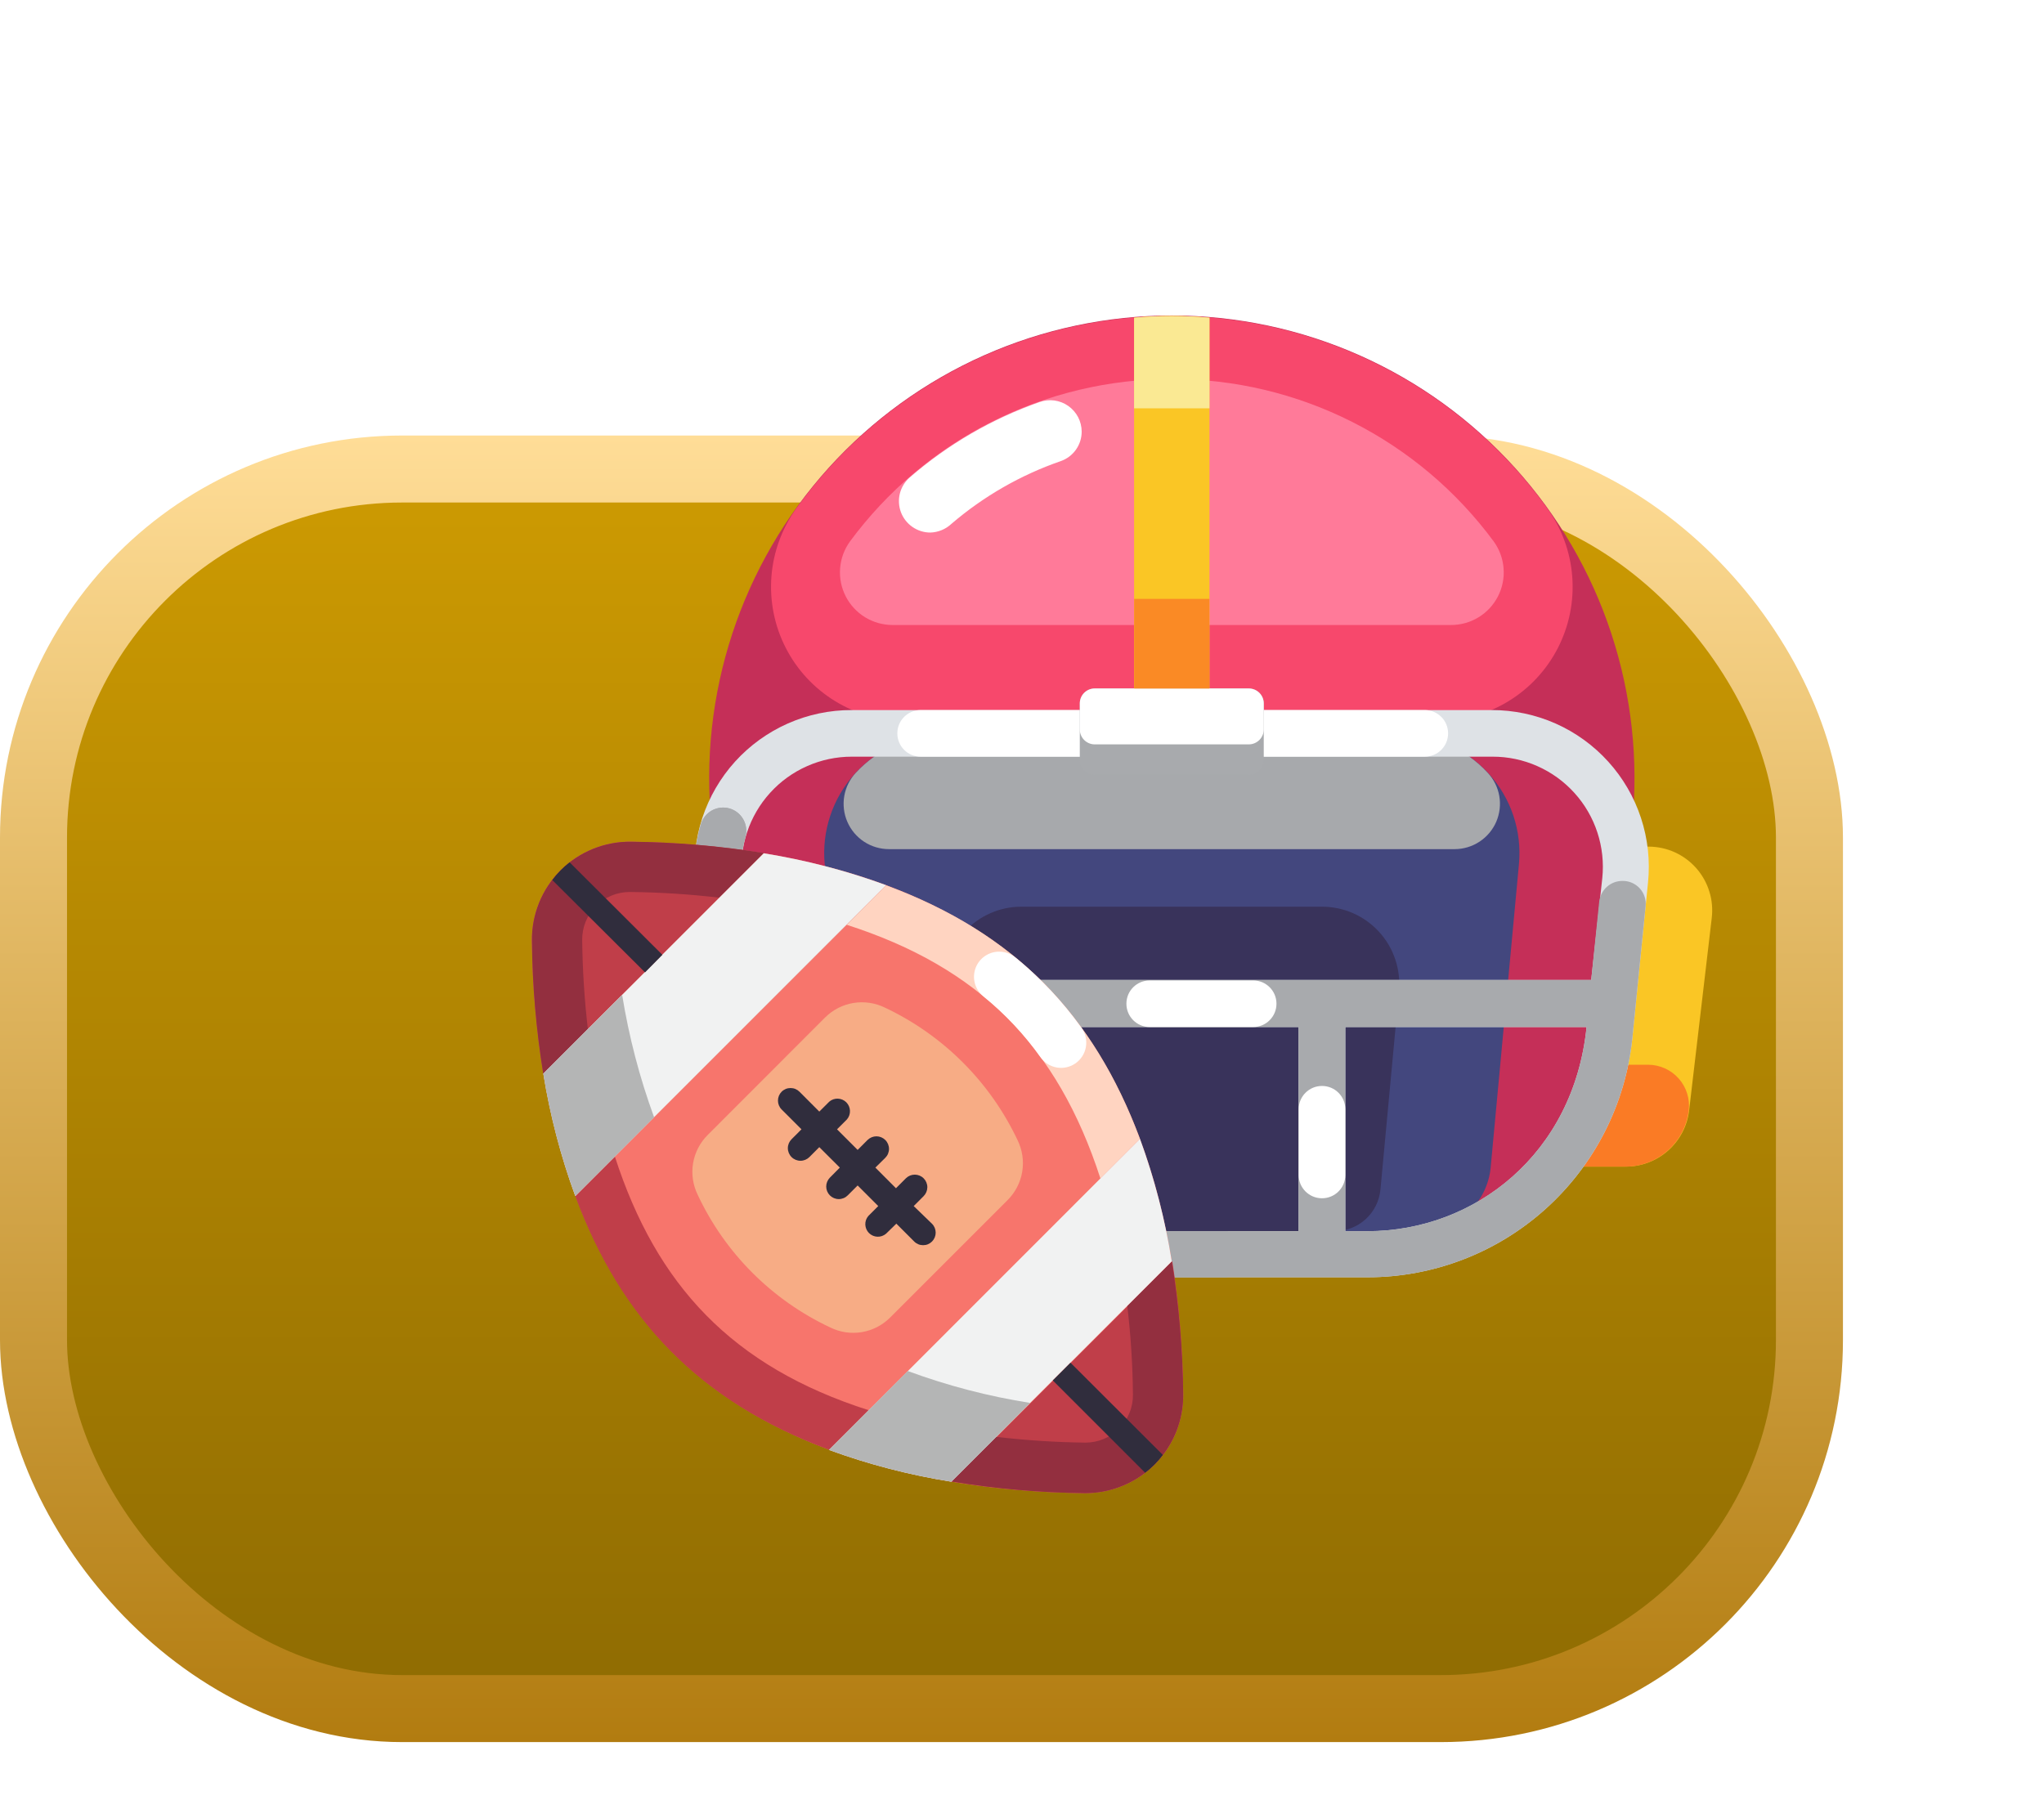 <svg width="61" height="54" viewBox="0 0 61 54" fill="none" xmlns="http://www.w3.org/2000/svg">
<rect x="1" y="14" width="53" height="37" rx="11" fill="url(#paint0_linear_10229_14188)" stroke="url(#paint1_linear_10229_14188)" stroke-width="2"/>
<g filter="url(#filter0_d_10229_14188)">
<path d="M42.522 28.822H15.421C14.959 28.819 14.513 28.648 14.168 28.34C13.823 28.032 13.602 27.609 13.546 27.15L12.834 21.405C12.801 21.139 12.825 20.868 12.904 20.612C12.983 20.355 13.115 20.119 13.292 19.917C13.47 19.716 13.687 19.554 13.931 19.442C14.175 19.331 14.44 19.273 14.709 19.271H43.209C43.477 19.273 43.742 19.331 43.986 19.442C44.23 19.554 44.448 19.716 44.625 19.917C44.802 20.119 44.934 20.355 45.013 20.612C45.093 20.868 45.116 21.139 45.084 21.405L44.409 27.15C44.353 27.611 44.13 28.035 43.782 28.344C43.435 28.652 42.987 28.822 42.522 28.822Z" fill="#FAC625"/>
<path d="M13.535 27.15C13.59 27.609 13.811 28.032 14.156 28.34C14.502 28.648 14.947 28.82 15.41 28.823H42.522C42.985 28.82 43.43 28.648 43.775 28.34C44.12 28.032 44.342 27.609 44.397 27.15C44.418 26.979 44.402 26.805 44.35 26.64C44.299 26.475 44.213 26.323 44.099 26.194C43.984 26.064 43.844 25.961 43.687 25.89C43.529 25.819 43.359 25.782 43.186 25.781H14.75C14.576 25.78 14.405 25.817 14.247 25.887C14.089 25.958 13.948 26.061 13.833 26.191C13.718 26.32 13.632 26.473 13.58 26.638C13.529 26.804 13.513 26.978 13.535 27.15Z" fill="#FA7B25"/>
<path d="M37.448 30.75H20.495C19.386 30.751 18.317 30.339 17.495 29.596C16.673 28.852 16.157 27.829 16.047 26.726L15.233 18.607C15.04 16.687 15.252 14.748 15.854 12.915C16.457 11.081 17.437 9.395 18.731 7.963C20.026 6.532 21.606 5.388 23.369 4.605C25.133 3.822 27.042 3.417 28.972 3.417C30.901 3.417 32.81 3.822 34.574 4.605C36.337 5.388 37.918 6.532 39.212 7.963C40.507 9.395 41.487 11.081 42.089 12.915C42.691 14.748 42.903 16.687 42.71 18.607L41.896 26.726C41.785 27.829 41.269 28.851 40.447 29.595C39.625 30.338 38.557 30.75 37.448 30.75Z" fill="#C52F58"/>
<path d="M36.931 15.517C37.668 15.517 38.391 15.314 39.02 14.929C39.649 14.545 40.159 13.994 40.495 13.337C40.83 12.681 40.978 11.945 40.921 11.21C40.865 10.475 40.607 9.77 40.175 9.172C38.897 7.395 37.214 5.948 35.266 4.949C33.318 3.951 31.161 3.43 28.972 3.43C26.783 3.43 24.625 3.951 22.677 4.949C20.729 5.948 19.047 7.395 17.768 9.172C17.337 9.77 17.078 10.475 17.022 11.21C16.966 11.945 17.113 12.681 17.449 13.337C17.784 13.994 18.295 14.545 18.924 14.929C19.552 15.314 20.275 15.517 21.012 15.517H36.931Z" fill="#F7486C"/>
<path d="M37.303 12.656C37.592 12.656 37.877 12.577 38.124 12.426C38.372 12.275 38.572 12.058 38.705 11.8C38.837 11.542 38.895 11.252 38.872 10.963C38.85 10.674 38.748 10.397 38.578 10.162C37.468 8.658 36.021 7.435 34.352 6.593C32.684 5.75 30.841 5.312 28.972 5.312C27.103 5.312 25.26 5.75 23.591 6.593C21.923 7.435 20.476 8.658 19.366 10.162C19.196 10.397 19.094 10.674 19.072 10.963C19.049 11.252 19.107 11.542 19.239 11.8C19.371 12.058 19.572 12.275 19.819 12.426C20.067 12.577 20.351 12.656 20.641 12.656H37.303Z" fill="#FF7A99"/>
<path d="M22.392 9.638C23.354 8.813 24.462 8.177 25.659 7.763C25.841 7.699 25.999 7.579 26.111 7.421C26.222 7.264 26.282 7.075 26.281 6.881C26.28 6.731 26.243 6.583 26.174 6.45C26.104 6.317 26.003 6.203 25.88 6.116C25.757 6.03 25.616 5.975 25.467 5.954C25.318 5.934 25.166 5.95 25.025 6C23.603 6.5 22.289 7.263 21.151 8.25C21.006 8.375 20.904 8.542 20.856 8.727C20.809 8.912 20.82 9.108 20.886 9.287C20.953 9.466 21.073 9.62 21.231 9.729C21.388 9.838 21.575 9.897 21.766 9.896C21.999 9.889 22.222 9.797 22.392 9.638Z" fill="white"/>
<path d="M18.612 19.792L19.456 28.849C19.506 29.369 19.748 29.852 20.135 30.203C20.522 30.555 21.026 30.75 21.548 30.75H36.395C36.918 30.749 37.422 30.554 37.809 30.202C38.196 29.849 38.438 29.366 38.487 28.845L39.331 19.789C39.376 19.301 39.319 18.81 39.164 18.346C39.009 17.881 38.758 17.455 38.429 17.093C38.099 16.731 37.697 16.442 37.25 16.245C36.802 16.047 36.318 15.945 35.828 15.945H22.115C21.625 15.945 21.14 16.047 20.692 16.245C20.244 16.443 19.843 16.732 19.513 17.094C19.183 17.457 18.933 17.884 18.778 18.348C18.623 18.813 18.566 19.305 18.612 19.792Z" fill="#43477E"/>
<path d="M22.19 23.58L22.745 29.505C22.777 29.848 22.936 30.166 23.192 30.396C23.447 30.627 23.78 30.753 24.125 30.75H33.83C34.172 30.75 34.503 30.622 34.757 30.391C35.01 30.16 35.167 29.843 35.198 29.501L35.75 23.58C35.779 23.261 35.741 22.939 35.639 22.635C35.537 22.331 35.373 22.052 35.157 21.816C34.941 21.579 34.678 21.39 34.385 21.26C34.092 21.131 33.775 21.064 33.455 21.064H24.5C24.178 21.061 23.859 21.126 23.564 21.255C23.269 21.383 23.004 21.572 22.786 21.809C22.568 22.046 22.403 22.326 22.3 22.631C22.197 22.936 22.16 23.259 22.19 23.58Z" fill="#39335B"/>
<path d="M37.411 19.346C37.675 19.346 37.933 19.268 38.154 19.123C38.374 18.978 38.548 18.772 38.653 18.53C38.757 18.287 38.789 18.02 38.744 17.76C38.698 17.5 38.578 17.258 38.397 17.066C38.07 16.711 37.673 16.428 37.231 16.234C36.789 16.041 36.311 15.941 35.828 15.941H22.115C21.632 15.941 21.154 16.041 20.711 16.235C20.268 16.428 19.87 16.711 19.542 17.066C19.361 17.259 19.241 17.5 19.196 17.761C19.151 18.021 19.183 18.289 19.288 18.531C19.393 18.774 19.567 18.98 19.788 19.125C20.009 19.27 20.268 19.346 20.532 19.346H37.411Z" fill="#A7A9AC"/>
<path d="M38.525 15.195H19.419C18.763 15.193 18.115 15.329 17.515 15.594C16.916 15.859 16.378 16.247 15.938 16.732C15.498 17.218 15.165 17.791 14.96 18.414C14.755 19.036 14.684 19.695 14.75 20.347L15.219 25.001C15.422 26.956 16.342 28.766 17.802 30.082C19.262 31.398 21.158 32.126 23.124 32.126H34.809C36.774 32.126 38.67 31.398 40.13 30.082C41.59 28.766 42.511 26.956 42.714 25.001L43.182 20.347C43.249 19.696 43.177 19.038 42.973 18.416C42.769 17.794 42.437 17.222 41.998 16.737C41.559 16.251 41.023 15.863 40.425 15.597C39.827 15.332 39.179 15.195 38.525 15.195ZM19.419 16.586H38.544C39.004 16.585 39.459 16.681 39.88 16.868C40.301 17.054 40.678 17.327 40.987 17.669C41.296 18.01 41.529 18.413 41.672 18.85C41.815 19.288 41.865 19.751 41.818 20.209L41.487 23.25H16.456L16.145 20.194C16.101 19.737 16.152 19.276 16.296 18.84C16.441 18.405 16.674 18.005 16.983 17.665C17.291 17.325 17.667 17.053 18.087 16.868C18.506 16.682 18.96 16.586 19.419 16.586ZM32.75 24.656V30.75H25.183V24.656H32.75ZM16.587 24.656H23.788V30.75H23.135C19.962 30.75 17 28.5 16.595 24.656H16.587ZM34.809 30.75H34.149V24.656H41.349C40.962 28.455 38 30.75 34.809 30.75Z" fill="#DEE2E6"/>
<path d="M36.522 15.195H21.474C21.09 15.195 20.78 15.505 20.78 15.889V15.892C20.78 16.276 21.09 16.586 21.474 16.586H36.522C36.905 16.586 37.216 16.276 37.216 15.892V15.889C37.216 15.505 36.905 15.195 36.522 15.195Z" fill="white"/>
<path d="M41.727 20.906L41.487 23.25H16.456C16.13 20.059 16.021 19.766 16.25 18.964C16.294 18.79 16.268 18.605 16.178 18.45C16.088 18.294 15.941 18.18 15.768 18.131C15.596 18.082 15.411 18.103 15.252 18.188C15.095 18.274 14.976 18.417 14.922 18.589C14.753 19.159 14.694 19.756 14.75 20.348L15.219 25.001C15.422 26.956 16.342 28.767 17.802 30.082C19.262 31.398 21.158 32.127 23.124 32.126H34.809C36.774 32.126 38.669 31.397 40.129 30.081C41.589 28.766 42.51 26.956 42.714 25.001L43.111 21.045C43.121 20.949 43.11 20.852 43.079 20.761C43.049 20.67 42.999 20.586 42.934 20.515C42.869 20.445 42.79 20.388 42.701 20.35C42.613 20.312 42.517 20.293 42.421 20.295C42.251 20.294 42.086 20.355 41.958 20.468C41.83 20.581 41.748 20.737 41.727 20.906ZM23.795 30.75H23.139C20 30.75 17 28.5 16.595 24.656H23.795V30.75ZM32.75 30.75H25.182V24.656H32.75V30.75ZM34.797 30.75H34.149V24.656H41.349C40.962 28.451 38 30.75 34.805 30.75H34.797Z" fill="#A8AAAD"/>
<path d="M31.4 23.265H28.31C27.927 23.265 27.616 23.575 27.616 23.958V23.962C27.616 24.345 27.927 24.656 28.31 24.656H31.4C31.783 24.656 32.094 24.345 32.094 23.962V23.958C32.094 23.575 31.783 23.265 31.4 23.265Z" fill="white"/>
<path d="M33.455 26.415H33.451C33.068 26.415 32.757 26.726 32.757 27.109V29.074C32.757 29.457 33.068 29.767 33.451 29.767H33.455C33.838 29.767 34.149 29.457 34.149 29.074V27.109C34.149 26.726 33.838 26.415 33.455 26.415Z" fill="white"/>
<path d="M30.642 30.75H25.182V26.674H23.795V30.75H23.139C20 30.75 17 28.5 16.595 24.656H21.804V23.25H16.456C16.13 20.059 16.021 19.766 16.25 18.964C16.294 18.79 16.268 18.605 16.178 18.45C16.088 18.294 15.941 18.18 15.768 18.131C15.596 18.082 15.411 18.103 15.252 18.188C15.095 18.274 14.976 18.417 14.922 18.589C14.753 19.159 14.694 19.756 14.75 20.348L15.219 25.001C15.422 26.956 16.342 28.767 17.802 30.082C19.262 31.398 21.158 32.127 23.124 32.126H30.624L30.642 30.75Z" fill="#A8AAAD"/>
<path d="M31.268 14.55H26.671C26.424 14.55 26.225 14.75 26.225 14.996V16.68C26.225 16.926 26.424 17.126 26.671 17.126H31.268C31.515 17.126 31.715 16.926 31.715 16.68V14.996C31.715 14.75 31.515 14.55 31.268 14.55Z" fill="#A8AAAD"/>
<path d="M31.268 14.55H26.671C26.424 14.55 26.225 14.75 26.225 14.996V15.772C26.225 16.019 26.424 16.219 26.671 16.219H31.268C31.515 16.219 31.715 16.019 31.715 15.772V14.996C31.715 14.75 31.515 14.55 31.268 14.55Z" fill="white"/>
<path d="M30.095 3.484V14.546H27.845V3.484C28.593 3.412 29.346 3.412 30.095 3.484Z" fill="#FAC625"/>
<path d="M30.095 6.188V3.484C29.346 3.414 28.593 3.414 27.845 3.484V6.188H30.095Z" fill="#FAE993"/>
<path d="M27.849 11.876H30.091V14.55H27.849V11.876Z" fill="#FA8A25"/>
<path d="M25.122 23.321C28.625 26.823 29.273 32.302 29.311 35.625C29.314 36.012 29.241 36.395 29.095 36.754C28.948 37.112 28.733 37.437 28.459 37.711C28.186 37.985 27.861 38.202 27.503 38.349C27.145 38.496 26.762 38.571 26.375 38.569C23.06 38.531 17.585 37.879 14.082 34.376C10.58 30.873 9.912 25.398 9.875 22.084C9.87 21.694 9.943 21.307 10.089 20.946C10.236 20.585 10.454 20.257 10.729 19.981C11.004 19.706 11.332 19.488 11.693 19.341C12.053 19.194 12.44 19.12 12.83 19.125C16.141 19.17 21.62 19.819 25.122 23.321Z" fill="#F7756C"/>
<path d="M16.794 19.47L10.212 26.047C10 24.736 9.887 23.411 9.875 22.084C9.87 21.694 9.943 21.307 10.089 20.946C10.236 20.585 10.454 20.257 10.729 19.981C11.004 19.706 11.332 19.488 11.693 19.341C12.053 19.194 12.44 19.12 12.83 19.125C14.158 19.14 15.483 19.255 16.794 19.47Z" fill="#C03E49"/>
<path d="M12.83 19.125C12.44 19.12 12.053 19.193 11.692 19.34C11.331 19.487 11.003 19.704 10.728 19.98C10.452 20.256 10.235 20.584 10.088 20.946C9.942 21.307 9.869 21.694 9.875 22.084C9.887 23.411 10 24.736 10.212 26.047L11.544 24.716C11.441 23.837 11.385 22.953 11.375 22.069C11.371 21.88 11.405 21.693 11.475 21.518C11.545 21.343 11.649 21.184 11.781 21.049C11.913 20.915 12.07 20.808 12.244 20.735C12.417 20.662 12.604 20.625 12.792 20.625C13.685 20.634 14.576 20.691 15.462 20.794L16.794 19.462C15.483 19.25 14.158 19.137 12.83 19.125Z" fill="#932F3F"/>
<path d="M29.311 35.625C29.314 36.012 29.241 36.396 29.095 36.754C28.948 37.112 28.733 37.438 28.459 37.712C28.186 37.986 27.861 38.202 27.503 38.349C27.145 38.497 26.762 38.571 26.375 38.569C25.045 38.557 23.719 38.443 22.407 38.227C25.741 34.897 20.288 40.35 28.985 31.65C29.193 32.965 29.302 34.294 29.311 35.625Z" fill="#C03E49"/>
<path d="M28.97 31.65L27.642 32.977C27.746 33.856 27.803 34.74 27.811 35.625C27.813 35.813 27.779 35.999 27.708 36.173C27.638 36.347 27.534 36.506 27.402 36.639C27.27 36.773 27.113 36.879 26.94 36.952C26.767 37.024 26.581 37.061 26.393 37.061C25.501 37.05 24.61 36.992 23.723 36.889L22.392 38.22C23.709 38.438 25.04 38.555 26.375 38.569C26.762 38.571 27.145 38.497 27.503 38.349C27.861 38.202 28.186 37.986 28.459 37.712C28.732 37.438 28.948 37.112 29.095 36.754C29.241 36.396 29.314 36.012 29.311 35.625C29.297 34.293 29.183 32.964 28.97 31.65Z" fill="#932F3F"/>
<path d="M26.84 29.175L28.021 27.994C26.634 24.274 24.271 21.836 20.446 20.426L19.269 21.604C23.225 22.875 25.557 25.215 26.84 29.175Z" fill="#FFD4C1"/>
<path d="M24.29 22.571C24.156 22.464 23.989 22.405 23.817 22.406C23.664 22.406 23.515 22.453 23.389 22.541C23.263 22.628 23.167 22.753 23.114 22.896C23.061 23.04 23.053 23.197 23.092 23.345C23.13 23.494 23.213 23.627 23.33 23.726C23.986 24.254 24.565 24.869 25.051 25.556C25.166 25.719 25.341 25.83 25.538 25.864C25.734 25.898 25.936 25.853 26.099 25.738C26.262 25.623 26.373 25.448 26.407 25.252C26.441 25.055 26.396 24.853 26.281 24.69C25.717 23.897 25.047 23.184 24.29 22.571Z" fill="white"/>
<path d="M12.35 28.523L11.168 29.704C12.53 33.375 14.87 35.835 18.744 37.275L19.925 36.094C15.848 34.792 13.591 32.359 12.35 28.523Z" fill="#C03E49"/>
<path d="M24.069 29.823L20.566 33.326C20.336 33.557 20.039 33.71 19.718 33.763C19.396 33.816 19.066 33.767 18.774 33.622C17.034 32.804 15.636 31.403 14.821 29.662C14.678 29.37 14.63 29.04 14.684 28.719C14.739 28.398 14.893 28.102 15.125 27.873L18.62 24.375C18.85 24.144 19.147 23.991 19.468 23.938C19.79 23.885 20.12 23.934 20.412 24.078C22.147 24.898 23.544 26.293 24.365 28.027C24.51 28.32 24.56 28.651 24.507 28.973C24.454 29.296 24.3 29.593 24.069 29.823Z" fill="#F7AC85"/>
<path d="M20.446 20.422L11.168 29.7C10.735 28.515 10.416 27.292 10.216 26.047L16.793 19.47C18.038 19.67 19.261 19.989 20.446 20.422Z" fill="#F1F2F2"/>
<path d="M11.169 29.703C10.733 28.518 10.413 27.294 10.212 26.047L12.567 23.696C12.768 24.941 13.087 26.164 13.52 27.348C24.125 16.728 21.912 18.96 11.169 29.703Z" fill="#B4B5B5"/>
<path d="M28.021 27.994C28.454 29.179 28.772 30.404 28.97 31.65L22.392 38.227C21.147 38.03 19.924 37.712 18.74 37.279L28.021 27.994Z" fill="#F1F2F2"/>
<path d="M24.744 35.876L22.392 38.228C21.147 38.03 19.924 37.712 18.74 37.279L21.091 34.924C22.274 35.361 23.498 35.68 24.744 35.876Z" fill="#B4B5B5"/>
<path d="M13.767 22.5L13.25 23.025L10.482 20.268C10.63 20.07 10.804 19.892 11 19.74L13.767 22.5Z" fill="#302D3D"/>
<path d="M28.703 37.428C28.552 37.629 28.375 37.808 28.175 37.961L25.419 35.205L25.947 34.676L28.703 37.428Z" fill="#302D3D"/>
<path d="M21.268 30L21.564 29.704C21.634 29.634 21.674 29.538 21.675 29.439C21.675 29.339 21.636 29.244 21.566 29.173C21.496 29.102 21.4 29.063 21.301 29.062C21.201 29.062 21.106 29.101 21.035 29.171L20.739 29.468L20.124 28.852L20.42 28.56C20.455 28.525 20.483 28.484 20.502 28.438C20.521 28.392 20.531 28.343 20.531 28.294C20.531 28.244 20.521 28.195 20.502 28.149C20.483 28.104 20.455 28.062 20.42 28.027C20.35 27.958 20.255 27.918 20.156 27.918C20.057 27.918 19.962 27.958 19.891 28.027L19.595 28.324L18.98 27.709L19.276 27.413C19.338 27.341 19.37 27.248 19.366 27.154C19.363 27.06 19.323 26.97 19.257 26.903C19.19 26.837 19.1 26.797 19.006 26.794C18.912 26.79 18.819 26.822 18.748 26.884L18.451 27.18L17.859 26.587C17.824 26.552 17.782 26.524 17.737 26.505C17.691 26.486 17.642 26.477 17.593 26.477C17.543 26.477 17.494 26.486 17.448 26.505C17.403 26.524 17.361 26.552 17.326 26.587C17.256 26.658 17.217 26.753 17.217 26.852C17.217 26.951 17.256 27.046 17.326 27.116L17.919 27.709L17.623 28.005C17.552 28.076 17.512 28.171 17.512 28.271C17.512 28.371 17.552 28.467 17.623 28.538C17.693 28.608 17.789 28.648 17.889 28.648C17.989 28.648 18.084 28.608 18.155 28.538L18.451 28.241L19.063 28.852L18.766 29.152C18.697 29.223 18.657 29.318 18.657 29.417C18.657 29.516 18.697 29.611 18.766 29.681C18.801 29.716 18.843 29.744 18.888 29.763C18.934 29.782 18.983 29.792 19.033 29.792C19.082 29.792 19.131 29.782 19.177 29.763C19.223 29.744 19.264 29.716 19.299 29.681L19.595 29.385L20.21 30L19.914 30.296C19.852 30.368 19.82 30.46 19.824 30.555C19.828 30.649 19.867 30.738 19.933 30.805C20 30.872 20.09 30.911 20.184 30.915C20.279 30.919 20.371 30.886 20.443 30.825L20.75 30.525L21.283 31.058C21.317 31.093 21.359 31.12 21.405 31.14C21.45 31.159 21.499 31.168 21.549 31.168C21.598 31.168 21.647 31.159 21.693 31.14C21.739 31.12 21.78 31.093 21.815 31.058C21.885 30.987 21.924 30.892 21.924 30.793C21.924 30.694 21.885 30.599 21.815 30.529L21.268 30Z" fill="#302D3D"/>
</g>
<defs>
<filter id="filter0_d_10229_14188" x="6.5" y="0" width="54" height="54" filterUnits="userSpaceOnUse" color-interpolation-filters="sRGB">
<feFlood flood-opacity="0" result="BackgroundImageFix"/>
<feColorMatrix in="SourceAlpha" type="matrix" values="0 0 0 0 0 0 0 0 0 0 0 0 0 0 0 0 0 0 127 0" result="hardAlpha"/>
<feOffset dx="6" dy="6"/>
<feGaussianBlur stdDeviation="4.5"/>
<feComposite in2="hardAlpha" operator="out"/>
<feColorMatrix type="matrix" values="0 0 0 0 1 0 0 0 0 1 0 0 0 0 1 0 0 0 0.25 0"/>
<feBlend mode="normal" in2="BackgroundImageFix" result="effect1_dropShadow_10229_14188"/>
<feBlend mode="normal" in="SourceGraphic" in2="effect1_dropShadow_10229_14188" result="shape"/>
</filter>
<linearGradient id="paint0_linear_10229_14188" x1="27.5" y1="13" x2="27.5" y2="52" gradientUnits="userSpaceOnUse">
<stop stop-color="#CF9C02"/>
<stop offset="1" stop-color="#8D6A02"/>
</linearGradient>
<linearGradient id="paint1_linear_10229_14188" x1="27.5" y1="13" x2="27.5" y2="52" gradientUnits="userSpaceOnUse">
<stop stop-color="#FFDD97"/>
<stop offset="1" stop-color="#B27C10"/>
</linearGradient>
</defs>
</svg>
